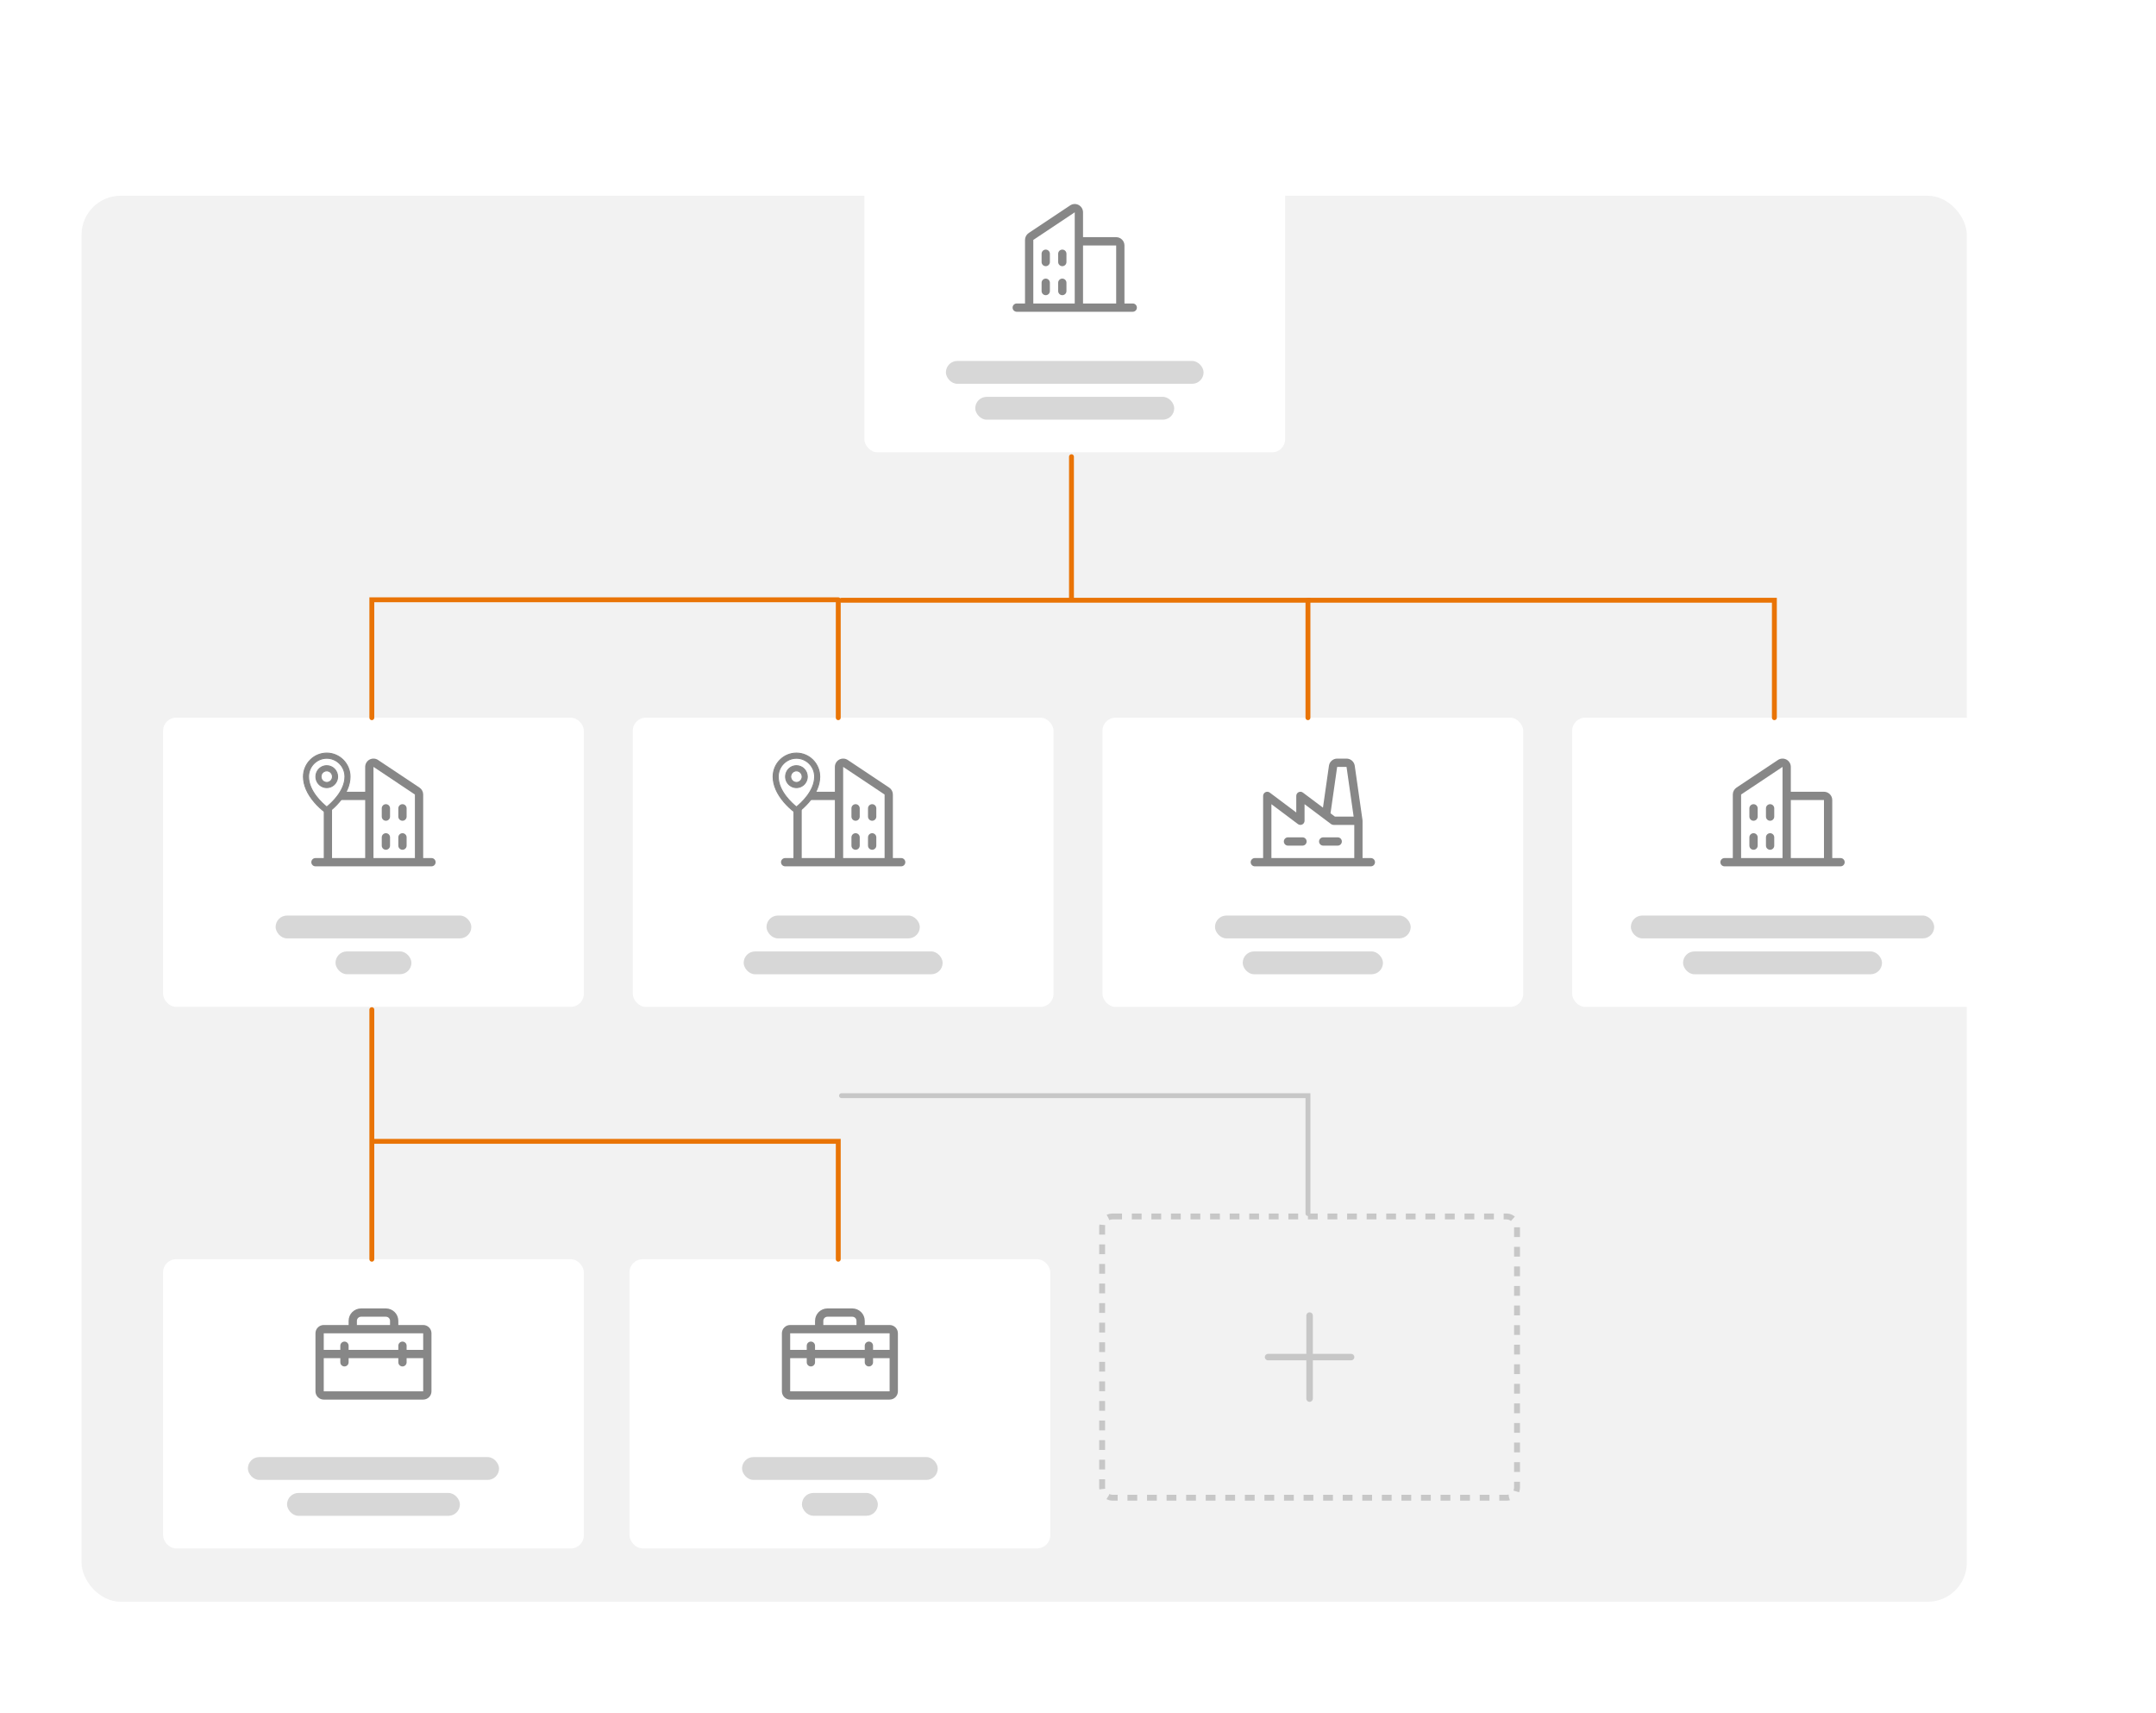 <svg width="661" height="525" viewBox="0 0 661 525" fill="none" xmlns="http://www.w3.org/2000/svg">
<g clip-path="url(#clip0_928_78071)">
<rect x="25" y="60" width="578" height="431" rx="12" fill="#F2F2F2"/>
</g>
<g filter="url(#filter0_d_928_78071)">
<rect x="50" y="206" width="129" height="88.631" rx="4" fill="white"/>
<path d="M96.717 249.026H99.257V231.242C99.257 230.568 99.525 229.922 100.001 229.446C100.478 228.969 101.124 228.701 101.798 228.701H111.96V221.08C111.96 220.62 112.084 220.168 112.321 219.773C112.557 219.379 112.896 219.056 113.302 218.838C113.707 218.621 114.164 218.518 114.624 218.541C115.083 218.563 115.528 218.709 115.911 218.965L128.613 227.431C128.962 227.664 129.247 227.979 129.445 228.348C129.642 228.718 129.745 229.13 129.744 229.549V249.026H132.284C132.621 249.026 132.944 249.16 133.183 249.398C133.421 249.636 133.555 249.959 133.555 250.296C133.555 250.633 133.421 250.956 133.183 251.194C132.944 251.432 132.621 251.566 132.284 251.566H96.717C96.38 251.566 96.057 251.432 95.819 251.194C95.58 250.956 95.447 250.633 95.447 250.296C95.447 249.959 95.58 249.636 95.819 249.398C96.057 249.16 96.38 249.026 96.717 249.026ZM101.798 231.242V249.026H111.96V231.242H101.798ZM127.203 229.549L114.501 221.08V249.026H127.203V229.549ZM117.041 233.782V236.323C117.041 236.66 117.175 236.983 117.413 237.221C117.651 237.459 117.975 237.593 118.311 237.593C118.648 237.593 118.971 237.459 119.21 237.221C119.448 236.983 119.582 236.66 119.582 236.323V233.782C119.582 233.446 119.448 233.122 119.21 232.884C118.971 232.646 118.648 232.512 118.311 232.512C117.975 232.512 117.651 232.646 117.413 232.884C117.175 233.122 117.041 233.446 117.041 233.782ZM122.122 233.782V236.323C122.122 236.66 122.256 236.983 122.494 237.221C122.733 237.459 123.056 237.593 123.393 237.593C123.729 237.593 124.053 237.459 124.291 237.221C124.529 236.983 124.663 236.66 124.663 236.323V233.782C124.663 233.446 124.529 233.122 124.291 232.884C124.053 232.646 123.729 232.512 123.393 232.512C123.056 232.512 122.733 232.646 122.494 232.884C122.256 233.122 122.122 233.446 122.122 233.782ZM122.122 242.674V245.215C122.122 245.552 122.256 245.875 122.494 246.113C122.733 246.351 123.056 246.485 123.393 246.485C123.729 246.485 124.053 246.351 124.291 246.113C124.529 245.875 124.663 245.552 124.663 245.215V242.674C124.663 242.337 124.529 242.014 124.291 241.776C124.053 241.538 123.729 241.404 123.393 241.404C123.056 241.404 122.733 241.538 122.494 241.776C122.256 242.014 122.122 242.337 122.122 242.674ZM117.041 242.674V245.215C117.041 245.552 117.175 245.875 117.413 246.113C117.651 246.351 117.975 246.485 118.311 246.485C118.648 246.485 118.971 246.351 119.21 246.113C119.448 245.875 119.582 245.552 119.582 245.215V242.674C119.582 242.337 119.448 242.014 119.21 241.776C118.971 241.538 118.648 241.404 118.311 241.404C117.975 241.404 117.651 241.538 117.413 241.776C117.175 242.014 117.041 242.337 117.041 242.674Z" fill="#878787"/>
<path d="M95.676 229L100.176 234.5L104.676 229.5L106.176 226L106.676 223.5C106.342 222.333 105.576 220 105.176 220C104.776 220 103.009 218.667 102.176 218H97.676L93.676 222L95.676 229Z" fill="white"/>
<path d="M100.176 216.85L100.176 216.85C98.279 216.852 96.462 217.614 95.122 218.968C93.781 220.322 93.028 222.157 93.026 224.071V224.071C93.026 226.641 94.201 229.349 96.403 231.904C97.393 233.058 98.507 234.098 99.724 235.004L99.724 235.004L99.727 235.006C99.859 235.1 100.017 235.15 100.179 235.15C100.341 235.15 100.498 235.1 100.631 235.006L100.631 235.006L100.634 235.004C101.849 234.098 102.961 233.058 103.949 231.904C106.148 229.349 107.326 226.641 107.326 224.071L107.326 224.071C107.324 222.157 106.57 220.322 105.23 218.968C103.89 217.614 102.072 216.852 100.176 216.85ZM100.176 220.707C99.516 220.707 98.872 220.905 98.324 221.275C97.776 221.644 97.349 222.17 97.097 222.785C96.845 223.399 96.779 224.075 96.908 224.728C97.036 225.38 97.353 225.979 97.819 226.45C98.285 226.921 98.879 227.241 99.525 227.371C100.172 227.501 100.842 227.434 101.451 227.18C102.06 226.925 102.581 226.493 102.946 225.94C103.312 225.387 103.508 224.737 103.508 224.071C103.508 223.18 103.157 222.324 102.532 221.693C101.908 221.062 101.06 220.707 100.176 220.707ZM100.176 225.85C99.828 225.85 99.488 225.746 99.199 225.551C98.91 225.355 98.684 225.078 98.551 224.753C98.418 224.427 98.383 224.07 98.451 223.724C98.519 223.379 98.686 223.062 98.933 222.813C99.179 222.565 99.492 222.396 99.833 222.327C100.174 222.259 100.527 222.294 100.848 222.428C101.17 222.563 101.445 222.79 101.638 223.083C101.832 223.375 101.935 223.719 101.935 224.071C101.935 224.544 101.749 224.996 101.419 225.33C101.089 225.663 100.642 225.85 100.176 225.85ZM100.176 233.362C99.488 232.807 98.138 231.632 96.938 230.055C95.68 228.402 94.599 226.325 94.599 224.071C94.599 222.576 95.186 221.143 96.233 220.086C97.279 219.029 98.697 218.436 100.176 218.436C101.654 218.436 103.073 219.029 104.119 220.086C105.165 221.143 105.753 222.576 105.753 224.071C105.753 226.324 104.672 228.401 103.413 230.055C102.213 231.631 100.863 232.807 100.176 233.362Z" fill="#878787" stroke="#878787" stroke-width="0.3"/>
<rect x="84.5" y="266.648" width="60" height="7" rx="3.5" fill="#D7D7D7"/>
<rect x="102.862" y="277.648" width="23.276" height="6.983" rx="3.491" fill="#D7D7D7"/>
<rect x="194" y="206" width="129" height="88.649" rx="4" fill="white"/>
<path d="M240.717 249.026H243.257V231.242C243.257 230.568 243.525 229.922 244.001 229.446C244.478 228.969 245.124 228.701 245.798 228.701H255.96V221.08C255.96 220.62 256.084 220.168 256.321 219.773C256.557 219.379 256.896 219.056 257.302 218.838C257.707 218.621 258.164 218.518 258.624 218.541C259.083 218.563 259.528 218.709 259.911 218.965L272.613 227.431C272.962 227.664 273.247 227.979 273.445 228.348C273.642 228.718 273.745 229.13 273.744 229.549V249.026H276.284C276.621 249.026 276.944 249.16 277.183 249.398C277.421 249.636 277.555 249.959 277.555 250.296C277.555 250.633 277.421 250.956 277.183 251.194C276.944 251.432 276.621 251.566 276.284 251.566H240.717C240.38 251.566 240.057 251.432 239.819 251.194C239.58 250.956 239.447 250.633 239.447 250.296C239.447 249.959 239.58 249.636 239.819 249.398C240.057 249.16 240.38 249.026 240.717 249.026ZM245.798 231.242V249.026H255.96V231.242H245.798ZM271.203 229.549L258.501 221.08V249.026H271.203V229.549ZM261.041 233.782V236.323C261.041 236.66 261.175 236.983 261.413 237.221C261.651 237.459 261.975 237.593 262.311 237.593C262.648 237.593 262.971 237.459 263.21 237.221C263.448 236.983 263.582 236.66 263.582 236.323V233.782C263.582 233.446 263.448 233.122 263.21 232.884C262.971 232.646 262.648 232.512 262.311 232.512C261.975 232.512 261.651 232.646 261.413 232.884C261.175 233.122 261.041 233.446 261.041 233.782ZM266.122 233.782V236.323C266.122 236.66 266.256 236.983 266.494 237.221C266.733 237.459 267.056 237.593 267.393 237.593C267.729 237.593 268.053 237.459 268.291 237.221C268.529 236.983 268.663 236.66 268.663 236.323V233.782C268.663 233.446 268.529 233.122 268.291 232.884C268.053 232.646 267.729 232.512 267.393 232.512C267.056 232.512 266.733 232.646 266.494 232.884C266.256 233.122 266.122 233.446 266.122 233.782ZM266.122 242.674V245.215C266.122 245.552 266.256 245.875 266.494 246.113C266.733 246.351 267.056 246.485 267.393 246.485C267.729 246.485 268.053 246.351 268.291 246.113C268.529 245.875 268.663 245.552 268.663 245.215V242.674C268.663 242.337 268.529 242.014 268.291 241.776C268.053 241.538 267.729 241.404 267.393 241.404C267.056 241.404 266.733 241.538 266.494 241.776C266.256 242.014 266.122 242.337 266.122 242.674ZM261.041 242.674V245.215C261.041 245.552 261.175 245.875 261.413 246.113C261.651 246.351 261.975 246.485 262.311 246.485C262.648 246.485 262.971 246.351 263.21 246.113C263.448 245.875 263.582 245.552 263.582 245.215V242.674C263.582 242.337 263.448 242.014 263.21 241.776C262.971 241.538 262.648 241.404 262.311 241.404C261.975 241.404 261.651 241.538 261.413 241.776C261.175 242.014 261.041 242.337 261.041 242.674Z" fill="#878787"/>
<path d="M239.676 229L244.176 234.5L248.676 229.5L250.176 226L250.676 223.5C250.342 222.333 249.576 220 249.176 220C248.776 220 247.009 218.667 246.176 218H241.676L237.676 222L239.676 229Z" fill="white"/>
<path d="M244.176 216.85L244.176 216.85C242.28 216.852 240.462 217.614 239.122 218.968C237.782 220.322 237.028 222.157 237.026 224.071V224.071C237.026 226.641 238.201 229.349 240.403 231.904C241.393 233.058 242.507 234.098 243.724 235.004L243.724 235.004L243.727 235.006C243.859 235.1 244.017 235.15 244.179 235.15C244.341 235.15 244.498 235.1 244.631 235.006L244.631 235.006L244.634 235.004C245.849 234.098 246.961 233.058 247.949 231.904C250.148 229.349 251.326 226.641 251.326 224.071L251.326 224.071C251.324 222.157 250.57 220.322 249.23 218.968C247.89 217.614 246.072 216.852 244.176 216.85ZM244.176 220.707C243.516 220.707 242.872 220.905 242.324 221.275C241.776 221.644 241.349 222.17 241.097 222.785C240.845 223.399 240.779 224.075 240.908 224.728C241.036 225.38 241.353 225.979 241.819 226.45C242.285 226.921 242.879 227.241 243.525 227.371C244.172 227.501 244.842 227.434 245.451 227.18C246.06 226.925 246.581 226.493 246.946 225.94C247.312 225.387 247.508 224.737 247.508 224.071C247.508 223.18 247.157 222.324 246.532 221.693C245.908 221.062 245.06 220.707 244.176 220.707ZM244.176 225.85C243.828 225.85 243.488 225.746 243.199 225.551C242.91 225.355 242.684 225.078 242.551 224.753C242.417 224.427 242.383 224.07 242.451 223.724C242.519 223.379 242.686 223.062 242.932 222.813C243.179 222.565 243.492 222.396 243.833 222.327C244.174 222.259 244.527 222.294 244.848 222.428C245.17 222.563 245.445 222.79 245.638 223.083C245.832 223.375 245.935 223.719 245.935 224.071C245.935 224.544 245.749 224.996 245.419 225.33C245.089 225.663 244.642 225.85 244.176 225.85ZM244.176 233.362C243.488 232.807 242.138 231.632 240.938 230.055C239.68 228.402 238.599 226.325 238.599 224.071C238.599 222.576 239.186 221.143 240.233 220.086C241.279 219.029 242.697 218.436 244.176 218.436C245.654 218.436 247.073 219.029 248.119 220.086C249.165 221.143 249.753 222.576 249.753 224.071C249.753 226.324 248.672 228.401 247.413 230.055C246.213 231.631 244.863 232.807 244.176 233.362Z" fill="#878787" stroke="#878787" stroke-width="0.3"/>
<rect x="235" y="266.648" width="47" height="7" rx="3.5" fill="#D7D7D7"/>
<rect x="228" y="277.648" width="61" height="7" rx="3.5" fill="#D7D7D7"/>
<rect x="482" y="206" width="129" height="88.649" rx="4" fill="white"/>
<path d="M564.284 249.026H561.744V231.242C561.744 230.568 561.476 229.922 560.999 229.446C560.523 228.969 559.877 228.701 559.203 228.701H549.041V221.08C549.041 220.62 548.917 220.168 548.68 219.773C548.444 219.379 548.105 219.056 547.699 218.838C547.294 218.621 546.837 218.518 546.377 218.541C545.918 218.563 545.473 218.709 545.09 218.965L532.388 227.431C532.039 227.664 531.754 227.979 531.556 228.348C531.359 228.718 531.256 229.13 531.257 229.549V249.026H528.717C528.38 249.026 528.057 249.16 527.818 249.398C527.58 249.636 527.446 249.959 527.446 250.296C527.446 250.633 527.58 250.956 527.818 251.194C528.057 251.432 528.38 251.566 528.717 251.566H564.284C564.621 251.566 564.944 251.432 565.182 251.194C565.421 250.956 565.554 250.633 565.554 250.296C565.554 249.959 565.421 249.636 565.182 249.398C564.944 249.16 564.621 249.026 564.284 249.026ZM559.203 231.242V249.026H549.041V231.242H559.203ZM533.798 229.549L546.5 221.08V249.026H533.798V229.549ZM543.96 233.782V236.323C543.96 236.66 543.826 236.983 543.588 237.221C543.35 237.459 543.026 237.593 542.69 237.593C542.353 237.593 542.03 237.459 541.791 237.221C541.553 236.983 541.419 236.66 541.419 236.323V233.782C541.419 233.446 541.553 233.122 541.791 232.884C542.03 232.646 542.353 232.512 542.69 232.512C543.026 232.512 543.35 232.646 543.588 232.884C543.826 233.122 543.96 233.446 543.96 233.782ZM538.879 233.782V236.323C538.879 236.66 538.745 236.983 538.507 237.221C538.268 237.459 537.945 237.593 537.608 237.593C537.272 237.593 536.948 237.459 536.71 237.221C536.472 236.983 536.338 236.66 536.338 236.323V233.782C536.338 233.446 536.472 233.122 536.71 232.884C536.948 232.646 537.272 232.512 537.608 232.512C537.945 232.512 538.268 232.646 538.507 232.884C538.745 233.122 538.879 233.446 538.879 233.782ZM538.879 242.674V245.215C538.879 245.552 538.745 245.875 538.507 246.113C538.268 246.351 537.945 246.485 537.608 246.485C537.272 246.485 536.948 246.351 536.71 246.113C536.472 245.875 536.338 245.552 536.338 245.215V242.674C536.338 242.337 536.472 242.014 536.71 241.776C536.948 241.538 537.272 241.404 537.608 241.404C537.945 241.404 538.268 241.538 538.507 241.776C538.745 242.014 538.879 242.337 538.879 242.674ZM543.96 242.674V245.215C543.96 245.552 543.826 245.875 543.588 246.113C543.35 246.351 543.026 246.485 542.69 246.485C542.353 246.485 542.03 246.351 541.791 246.113C541.553 245.875 541.419 245.552 541.419 245.215V242.674C541.419 242.337 541.553 242.014 541.791 241.776C542.03 241.538 542.353 241.404 542.69 241.404C543.026 241.404 543.35 241.538 543.588 241.776C543.826 242.014 543.96 242.337 543.96 242.674Z" fill="#878787"/>
<rect x="500" y="266.648" width="93" height="7" rx="3.5" fill="#D7D7D7"/>
<rect x="516" y="277.648" width="61" height="7" rx="3.5" fill="#D7D7D7"/>
<rect x="338" y="206" width="129" height="88.649" rx="4" fill="white"/>
<path d="M400.594 243.945C400.594 244.282 400.46 244.605 400.222 244.844C399.984 245.082 399.661 245.216 399.324 245.216H394.878C394.541 245.216 394.218 245.082 393.98 244.844C393.741 244.605 393.607 244.282 393.607 243.945C393.607 243.609 393.741 243.285 393.98 243.047C394.218 242.809 394.541 242.675 394.878 242.675H399.324C399.661 242.675 399.984 242.809 400.222 243.047C400.46 243.285 400.594 243.609 400.594 243.945ZM410.121 242.675H405.675C405.338 242.675 405.015 242.809 404.777 243.047C404.539 243.285 404.405 243.609 404.405 243.945C404.405 244.282 404.539 244.605 404.777 244.844C405.015 245.082 405.338 245.216 405.675 245.216H410.121C410.458 245.216 410.781 245.082 411.019 244.844C411.257 244.605 411.391 244.282 411.391 243.945C411.391 243.609 411.257 243.285 411.019 243.047C410.781 242.809 410.458 242.675 410.121 242.675ZM421.553 250.297C421.553 250.634 421.42 250.957 421.181 251.195C420.943 251.433 420.62 251.567 420.283 251.567H384.716C384.379 251.567 384.056 251.433 383.817 251.195C383.579 250.957 383.445 250.634 383.445 250.297C383.445 249.96 383.579 249.637 383.817 249.399C384.056 249.16 384.379 249.027 384.716 249.027H387.256V229.972C387.256 229.737 387.322 229.505 387.446 229.305C387.57 229.104 387.747 228.942 387.958 228.836C388.169 228.731 388.406 228.686 388.64 228.707C388.875 228.729 389.1 228.815 389.289 228.956L397.418 235.054V229.972C397.418 229.737 397.484 229.505 397.608 229.305C397.732 229.104 397.909 228.942 398.12 228.836C398.331 228.731 398.568 228.686 398.803 228.707C399.038 228.729 399.262 228.815 399.451 228.956L405.602 233.569L407.438 220.722C407.526 220.117 407.829 219.565 408.291 219.165C408.752 218.764 409.342 218.543 409.953 218.54H412.83C413.441 218.543 414.03 218.764 414.492 219.165C414.953 219.565 415.256 220.117 415.345 220.722L417.727 237.415C417.727 237.415 417.739 237.539 417.739 237.594V249.027H420.28C420.447 249.026 420.613 249.059 420.767 249.122C420.922 249.186 421.062 249.279 421.18 249.397C421.299 249.515 421.392 249.656 421.456 249.81C421.52 249.964 421.553 250.13 421.553 250.297ZM407.92 235.308L409.275 236.324H415.008L412.83 221.081H409.953L407.92 235.308ZM389.797 249.027H415.202V238.864H408.851C408.576 238.864 408.308 238.775 408.089 238.61L405.802 236.895L399.959 232.513V237.594C399.959 237.83 399.893 238.061 399.769 238.262C399.645 238.463 399.468 238.625 399.257 238.73C399.046 238.836 398.809 238.88 398.574 238.859C398.34 238.838 398.115 238.752 397.926 238.61L389.797 232.513V249.027Z" fill="#878787"/>
<rect x="372.5" y="266.648" width="60" height="7" rx="3.5" fill="#D7D7D7"/>
<rect x="381" y="277.648" width="43" height="7" rx="3.5" fill="#D7D7D7"/>
<rect x="193" y="372" width="129" height="88.631" rx="4" fill="white"/>
<path d="M272.744 392.163H265.122V390.892C265.122 389.882 264.721 388.912 264.006 388.198C263.291 387.483 262.322 387.082 261.311 387.082H253.69C252.679 387.082 251.71 387.483 250.995 388.198C250.28 388.912 249.879 389.882 249.879 390.892V392.163H242.257C241.584 392.163 240.937 392.43 240.461 392.907C239.984 393.383 239.717 394.029 239.717 394.703V412.487C239.717 413.161 239.984 413.807 240.461 414.283C240.937 414.76 241.584 415.027 242.257 415.027H272.744C273.418 415.027 274.064 414.76 274.54 414.283C275.017 413.807 275.284 413.161 275.284 412.487V394.703C275.284 394.029 275.017 393.383 274.54 392.907C274.064 392.43 273.418 392.163 272.744 392.163ZM252.419 390.892C252.419 390.555 252.553 390.232 252.792 389.994C253.03 389.756 253.353 389.622 253.69 389.622H261.311C261.648 389.622 261.971 389.756 262.21 389.994C262.448 390.232 262.582 390.555 262.582 390.892V392.163H252.419V390.892ZM272.744 394.703V399.784H267.663V398.514C267.663 398.177 267.529 397.854 267.291 397.616C267.052 397.378 266.729 397.244 266.392 397.244C266.056 397.244 265.732 397.378 265.494 397.616C265.256 397.854 265.122 398.177 265.122 398.514V399.784H249.879V398.514C249.879 398.177 249.745 397.854 249.507 397.616C249.269 397.378 248.946 397.244 248.609 397.244C248.272 397.244 247.949 397.378 247.71 397.616C247.472 397.854 247.338 398.177 247.338 398.514V399.784H242.257V394.703H272.744ZM272.744 412.487H242.257V402.325H247.338V403.595C247.338 403.932 247.472 404.255 247.71 404.493C247.949 404.731 248.272 404.865 248.609 404.865C248.946 404.865 249.269 404.731 249.507 404.493C249.745 404.255 249.879 403.932 249.879 403.595V402.325H265.122V403.595C265.122 403.932 265.256 404.255 265.494 404.493C265.732 404.731 266.056 404.865 266.392 404.865C266.729 404.865 267.052 404.731 267.291 404.493C267.529 404.255 267.663 403.932 267.663 403.595V402.325H272.744V412.487Z" fill="#878787"/>
<rect x="227.5" y="432.648" width="60" height="7" rx="3.5" fill="#D7D7D7"/>
<rect x="245.862" y="443.648" width="23.276" height="6.983" rx="3.491" fill="#D7D7D7"/>
<rect x="50" y="372" width="129" height="88.649" rx="4" fill="white"/>
<path d="M129.744 392.163H122.122V390.892C122.122 389.882 121.721 388.912 121.006 388.198C120.291 387.483 119.322 387.082 118.311 387.082H110.69C109.679 387.082 108.71 387.483 107.995 388.198C107.28 388.912 106.879 389.882 106.879 390.892V392.163H99.257C98.584 392.163 97.937 392.43 97.461 392.907C96.984 393.383 96.717 394.029 96.717 394.703V412.487C96.717 413.161 96.984 413.807 97.461 414.283C97.937 414.76 98.584 415.027 99.257 415.027H129.744C130.418 415.027 131.064 414.76 131.54 414.283C132.017 413.807 132.284 413.161 132.284 412.487V394.703C132.284 394.029 132.017 393.383 131.54 392.907C131.064 392.43 130.418 392.163 129.744 392.163ZM109.419 390.892C109.419 390.555 109.553 390.232 109.792 389.994C110.03 389.756 110.353 389.622 110.69 389.622H118.311C118.648 389.622 118.971 389.756 119.21 389.994C119.448 390.232 119.582 390.555 119.582 390.892V392.163H109.419V390.892ZM129.744 394.703V399.784H124.663V398.514C124.663 398.177 124.529 397.854 124.291 397.616C124.052 397.378 123.729 397.244 123.392 397.244C123.056 397.244 122.732 397.378 122.494 397.616C122.256 397.854 122.122 398.177 122.122 398.514V399.784H106.879V398.514C106.879 398.177 106.745 397.854 106.507 397.616C106.269 397.378 105.946 397.244 105.609 397.244C105.272 397.244 104.949 397.378 104.71 397.616C104.472 397.854 104.338 398.177 104.338 398.514V399.784H99.257V394.703H129.744ZM129.744 412.487H99.257V402.325H104.338V403.595C104.338 403.932 104.472 404.255 104.71 404.493C104.949 404.731 105.272 404.865 105.609 404.865C105.946 404.865 106.269 404.731 106.507 404.493C106.745 404.255 106.879 403.932 106.879 403.595V402.325H122.122V403.595C122.122 403.932 122.256 404.255 122.494 404.493C122.732 404.731 123.056 404.865 123.392 404.865C123.729 404.865 124.052 404.731 124.291 404.493C124.529 404.255 124.663 403.932 124.663 403.595V402.325H129.744V412.487Z" fill="#878787"/>
<rect x="76" y="432.648" width="77" height="7" rx="3.5" fill="#D7D7D7"/>
<rect x="88" y="443.648" width="53" height="7" rx="3.5" fill="#D7D7D7"/>
<path d="M114 206V169.857H257M257 169.857V206M257 169.857V169.858" stroke="#E97406" stroke-width="1.5" stroke-linecap="round"/>
<path d="M257 372V335.857H114M114 335.857V372M114 335.857V295.5" stroke="#E97406" stroke-width="1.5" stroke-linecap="round"/>
<path d="M258 170H330.746H401V206" stroke="#E97406" stroke-width="1.5" stroke-linecap="round"/>
<path d="M328.5 126L328.5 169.5" stroke="#E97406" stroke-width="1.5" stroke-linecap="round"/>
<path d="M401 170H473.746H544V206" stroke="#E97406" stroke-width="1.5" stroke-linecap="round"/>
<rect x="265" y="36" width="129" height="88.649" rx="4" fill="white"/>
<path d="M347.284 79.026H344.744V61.242C344.744 60.568 344.476 59.922 343.999 59.446C343.523 58.969 342.877 58.701 342.203 58.701H332.041V51.08C332.041 50.62 331.917 50.168 331.68 49.773C331.444 49.379 331.105 49.056 330.699 48.838C330.294 48.621 329.837 48.518 329.377 48.541C328.918 48.563 328.473 48.709 328.09 48.965L315.388 57.431C315.039 57.664 314.754 57.979 314.556 58.348C314.359 58.718 314.256 59.13 314.257 59.549V79.026H311.717C311.38 79.026 311.057 79.16 310.818 79.398C310.58 79.636 310.446 79.959 310.446 80.296C310.446 80.633 310.58 80.956 310.818 81.194C311.057 81.432 311.38 81.566 311.717 81.566H347.284C347.621 81.566 347.944 81.432 348.182 81.194C348.421 80.956 348.554 80.633 348.554 80.296C348.554 79.959 348.421 79.636 348.182 79.398C347.944 79.16 347.621 79.026 347.284 79.026ZM342.203 61.242V79.026H332.041V61.242H342.203ZM316.798 59.549L329.5 51.08V79.026H316.798V59.549ZM326.96 63.782V66.323C326.96 66.66 326.826 66.983 326.588 67.221C326.35 67.46 326.026 67.593 325.69 67.593C325.353 67.593 325.03 67.46 324.791 67.221C324.553 66.983 324.419 66.66 324.419 66.323V63.782C324.419 63.446 324.553 63.123 324.791 62.884C325.03 62.646 325.353 62.512 325.69 62.512C326.026 62.512 326.35 62.646 326.588 62.884C326.826 63.123 326.96 63.446 326.96 63.782ZM321.879 63.782V66.323C321.879 66.66 321.745 66.983 321.507 67.221C321.268 67.46 320.945 67.593 320.608 67.593C320.272 67.593 319.948 67.46 319.71 67.221C319.472 66.983 319.338 66.66 319.338 66.323V63.782C319.338 63.446 319.472 63.123 319.71 62.884C319.948 62.646 320.272 62.512 320.608 62.512C320.945 62.512 321.268 62.646 321.507 62.884C321.745 63.123 321.879 63.446 321.879 63.782ZM321.879 72.674V75.215C321.879 75.552 321.745 75.875 321.507 76.113C321.268 76.351 320.945 76.485 320.608 76.485C320.272 76.485 319.948 76.351 319.71 76.113C319.472 75.875 319.338 75.552 319.338 75.215V72.674C319.338 72.338 319.472 72.014 319.71 71.776C319.948 71.538 320.272 71.404 320.608 71.404C320.945 71.404 321.268 71.538 321.507 71.776C321.745 72.014 321.879 72.338 321.879 72.674ZM326.96 72.674V75.215C326.96 75.552 326.826 75.875 326.588 76.113C326.35 76.351 326.026 76.485 325.69 76.485C325.353 76.485 325.03 76.351 324.791 76.113C324.553 75.875 324.419 75.552 324.419 75.215V72.674C324.419 72.338 324.553 72.014 324.791 71.776C325.03 71.538 325.353 71.404 325.69 71.404C326.026 71.404 326.35 71.538 326.588 71.776C326.826 72.014 326.96 72.338 326.96 72.674Z" fill="#878787"/>
<rect x="290" y="96.648" width="79" height="7" rx="3.5" fill="#D7D7D7"/>
<rect x="299" y="107.648" width="61" height="7" rx="3.5" fill="#D7D7D7"/>
</g>
<rect x="337.9" y="372.9" width="127.2" height="86.2" rx="3.1" fill="#F2F2F2"/>
<rect x="337.9" y="372.9" width="127.2" height="86.2" rx="3.1" stroke="#C7C7C7" stroke-width="1.8" stroke-dasharray="3 3"/>
<path d="M402.501 428.728C402.501 428.859 402.475 428.989 402.424 429.111C402.374 429.232 402.3 429.342 402.208 429.435C402.115 429.528 402.004 429.602 401.883 429.652C401.762 429.702 401.631 429.728 401.5 429.728C401.369 429.728 401.238 429.702 401.117 429.652C400.996 429.602 400.885 429.528 400.792 429.435C400.7 429.342 400.626 429.232 400.576 429.111C400.525 428.989 400.499 428.859 400.499 428.728L400.5 417L388.772 417C388.507 417 388.252 416.895 388.065 416.707C387.877 416.52 387.772 416.265 387.772 416C387.772 415.734 387.877 415.48 388.065 415.292C388.252 415.105 388.507 414.999 388.772 414.999L400.5 415L400.499 403.272C400.499 403.007 400.605 402.752 400.793 402.564C400.98 402.377 401.235 402.271 401.5 402.271C401.765 402.271 402.02 402.377 402.207 402.564C402.395 402.752 402.501 403.007 402.501 403.272L402.5 415L414.228 414.999C414.493 414.999 414.748 415.105 414.935 415.292C415.123 415.48 415.228 415.734 415.228 416C415.228 416.265 415.123 416.52 414.935 416.707C414.748 416.895 414.493 417 414.228 417L402.5 417L402.501 428.728Z" fill="#C7C7C7"/>
<path d="M401 372.002V335.859H258" stroke="#C7C7C7" stroke-width="1.5" stroke-linecap="round"/>
<defs>
<filter id="filter0_d_928_78071" x="0" y="0" width="661" height="524.648" filterUnits="userSpaceOnUse" color-interpolation-filters="sRGB">
<feFlood flood-opacity="0" result="BackgroundImageFix"/>
<feColorMatrix in="SourceAlpha" type="matrix" values="0 0 0 0 0 0 0 0 0 0 0 0 0 0 0 0 0 0 127 0" result="hardAlpha"/>
<feOffset dy="14"/>
<feGaussianBlur stdDeviation="25"/>
<feComposite in2="hardAlpha" operator="out"/>
<feColorMatrix type="matrix" values="0 0 0 0 0 0 0 0 0 0 0 0 0 0 0 0 0 0 0.15 0"/>
<feBlend mode="normal" in2="BackgroundImageFix" result="effect1_dropShadow_928_78071"/>
<feBlend mode="normal" in="SourceGraphic" in2="effect1_dropShadow_928_78071" result="shape"/>
</filter>
<clipPath id="clip0_928_78071">
<rect width="578" height="431" fill="white" transform="translate(25 60)"/>
</clipPath>
</defs>
</svg>
